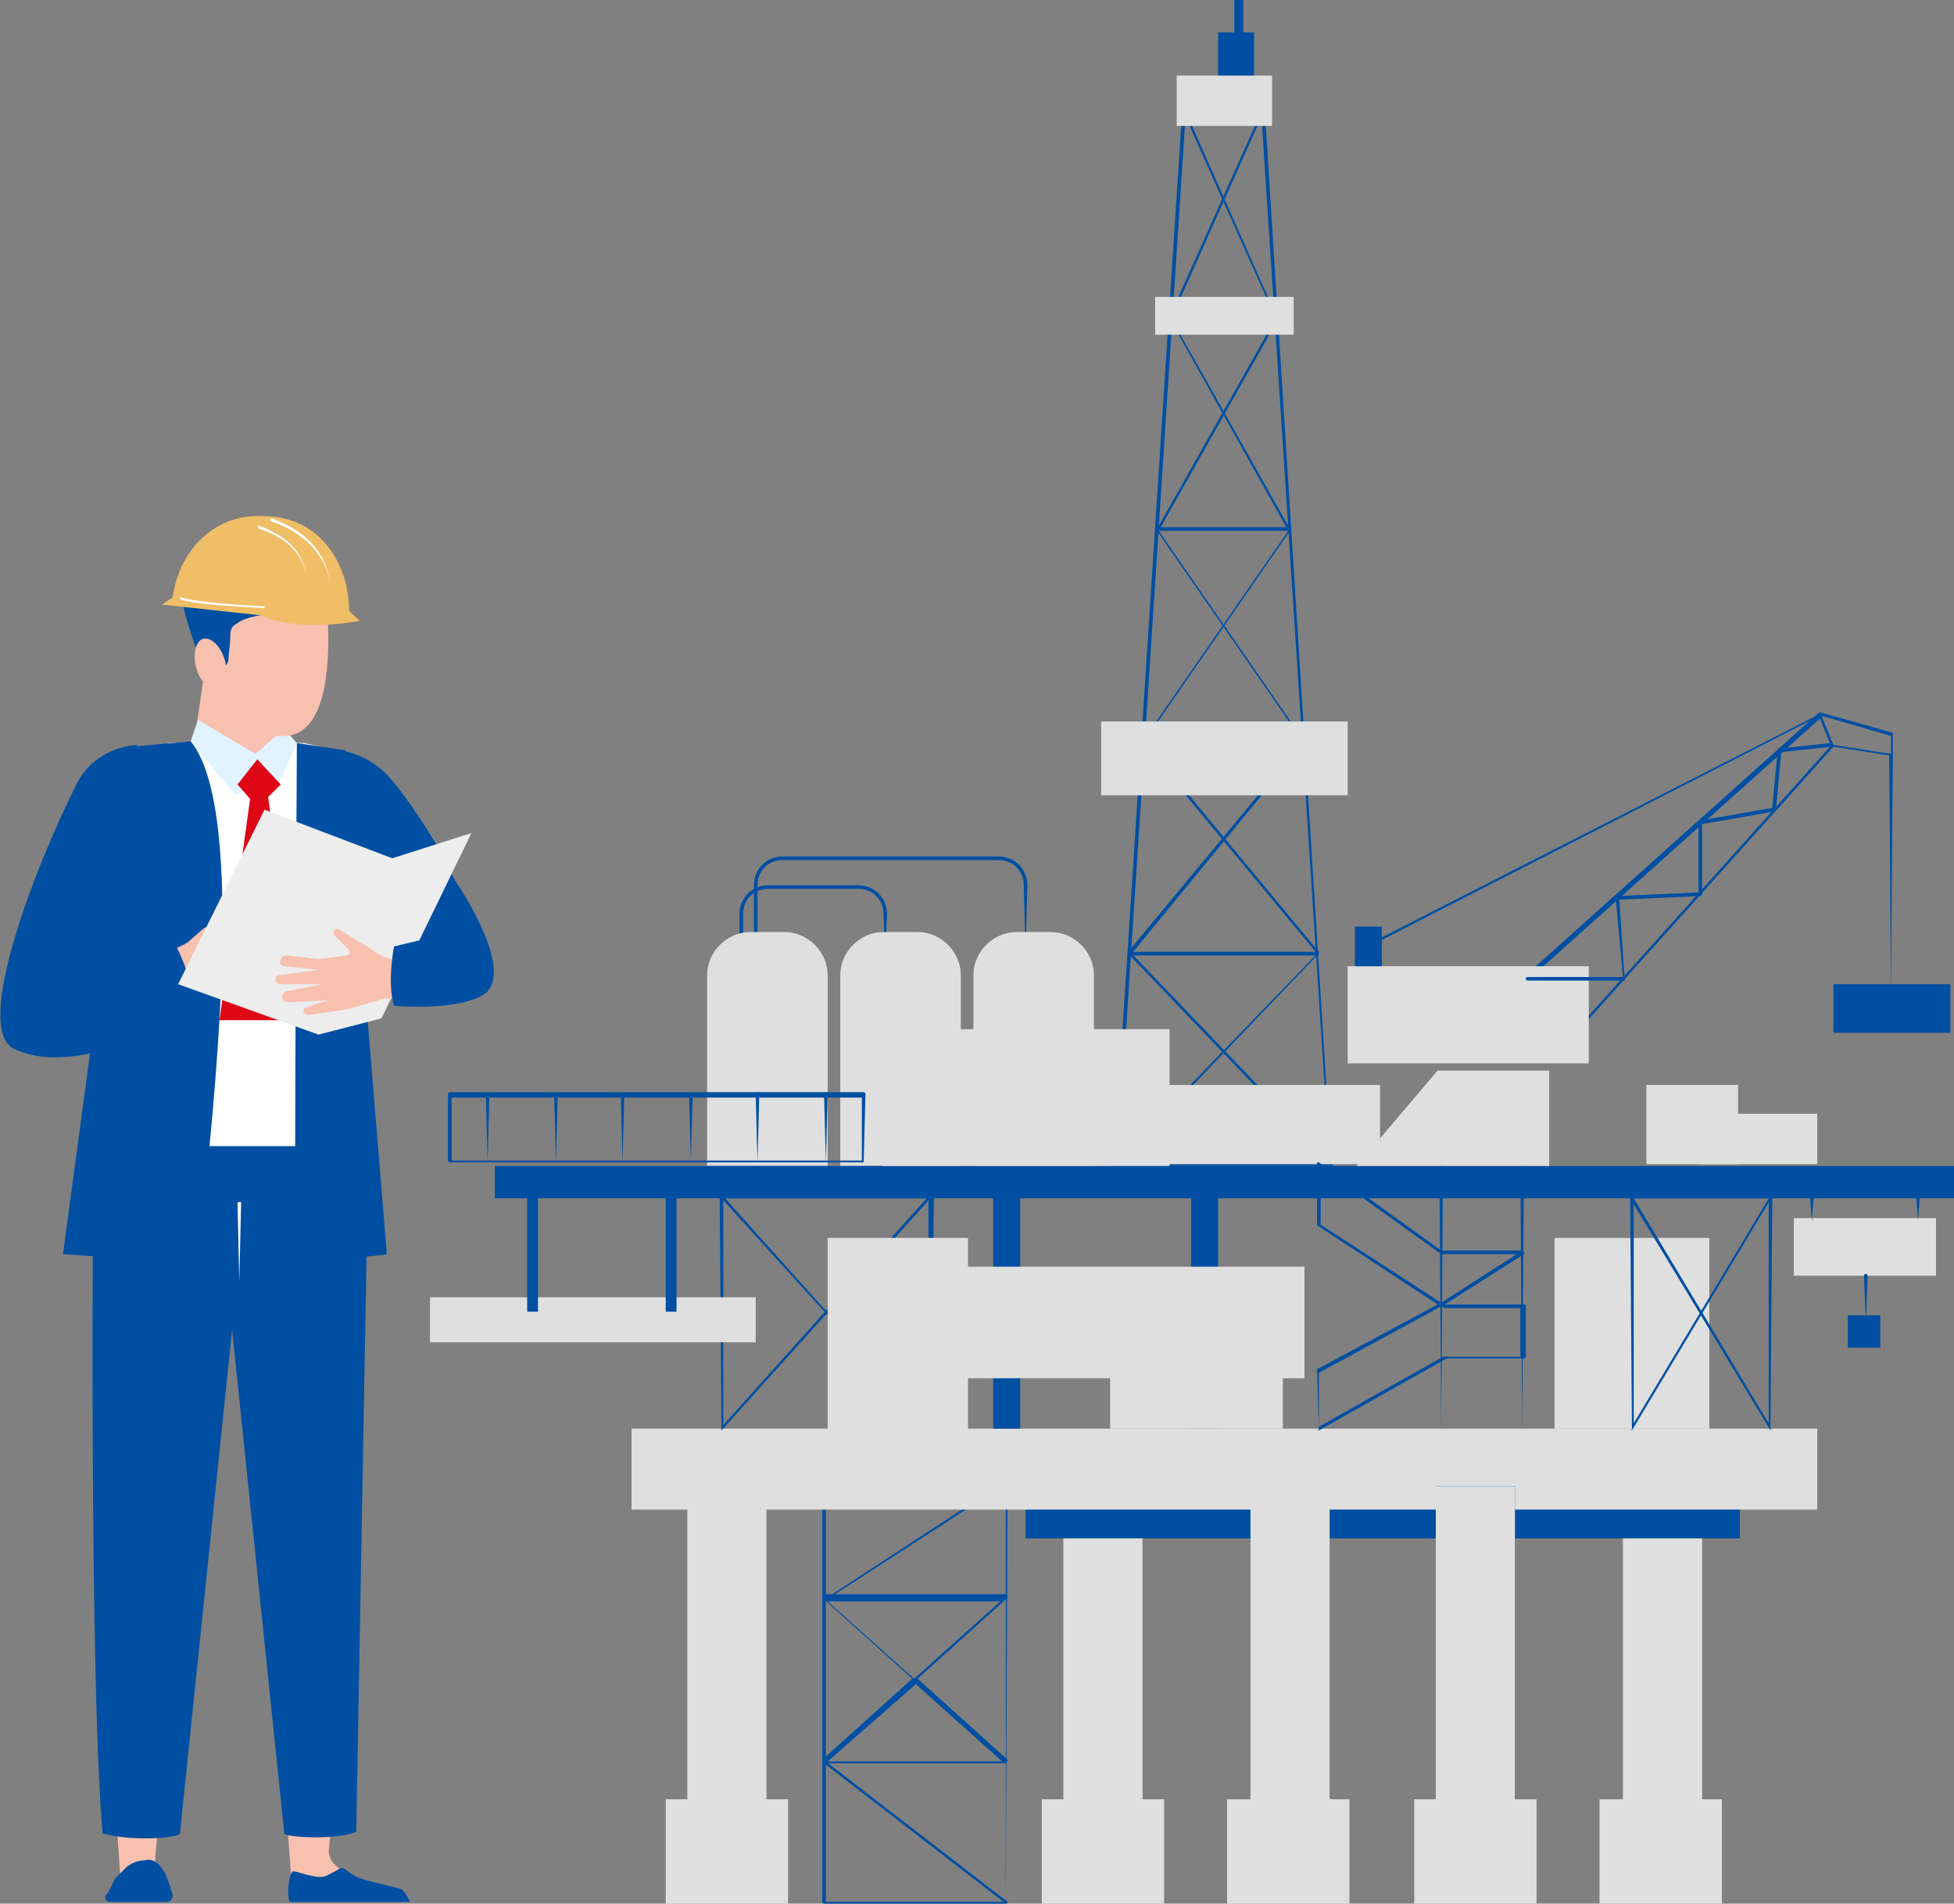 <?xml version="1.0" encoding="utf-8"?>
<!-- Generator: Adobe Illustrator 27.7.0, SVG Export Plug-In . SVG Version: 6.00 Build 0)  -->
<svg version="1.1" id="レイヤー_1" xmlns="http://www.w3.org/2000/svg" xmlns:xlink="http://www.w3.org/1999/xlink" x="0px"
	 y="0px" viewBox="0 0 108.6 105.8" style="enable-background:new 0 0 108.6 105.8;" xml:space="preserve">
<rect x="0" y="0" width="108.6" height="105.8" fill="#808080" stroke="none"/>
<style type="text/css">
	.st0{fill:#004FA2;}
	.st1{fill:#DFDFDF;}
	.st2{fill:#142241;}
	.st3{fill:#F8C0AE;}
	.st4{fill:#FFFFFF;}
	.st5{fill:#E0F3FF;}
	.st6{fill:#DE0716;}
	.st7{fill:#EDEDED;}
	.st8{fill:#F0BE67;}
</style>
<g>
	<g>
		<path class="st0" d="M49.2,53.1C49.1,53.1,49.1,53,49.2,53.1l-0.1-2.3c0-0.8-0.6-1.4-1.4-1.4h-5c-0.8,0-1.4,0.6-1.4,1.4V53
			c0,0,0,0.1-0.1,0.1s-0.1,0-0.1-0.1v-2.2c0-0.9,0.7-1.6,1.6-1.6h5c0.9,0,1.6,0.7,1.6,1.6L49.2,53.1C49.3,53,49.2,53.1,49.2,53.1z"
			/>
		<path class="st0" d="M57,53.1C57,53.1,56.9,53,57,53.1l-0.1-3.9c0-0.8-0.6-1.4-1.4-1.4h-12c-0.8,0-1.4,0.6-1.4,1.4V53
			c0,0,0,0.1-0.1,0.1c0,0-0.1,0-0.1-0.1v-3.8c0-0.9,0.7-1.6,1.6-1.6h12c0.9,0,1.6,0.7,1.6,1.6L57,53.1C57.1,53,57.1,53.1,57,53.1z"
			/>
		<path class="st1" d="M46,64.8h-6.7V54.2c0-1.3,1.1-2.4,2.4-2.4h1.9c1.3,0,2.4,1.1,2.4,2.4V64.8z"/>
		<path class="st1" d="M53.4,64.8h-6.7V54.2c0-1.3,1.1-2.4,2.4-2.4H51c1.3,0,2.4,1.1,2.4,2.4V64.8z"/>
		<path class="st1" d="M60.8,64.8h-6.7V54.2c0-1.3,1.1-2.4,2.4-2.4h1.9c1.3,0,2.4,1.1,2.4,2.4V64.8z"/>
		<rect x="86.4" y="68.8" class="st1" width="8.6" height="10.6"/>
		<rect x="68.6" class="st0" width="0.5" height="2.7"/>
		<rect x="67.7" y="1.8" class="st0" width="2" height="3.6"/>
		<path class="st0" d="M55.9,105.8H45.8c0,0-0.1,0-0.1-0.1V82.3c0,0,0-0.1,0.1-0.1h10.1c0,0,0.1,0,0.1,0.1L55.9,105.8
			C56,105.8,56,105.8,55.9,105.8z M45.9,105.7h10V82.4h-10V105.7z"/>
		<path class="st0" d="M55.9,98H45.8c0,0-0.1,0-0.1-0.1c0,0,0-0.1,0-0.1l5-4.5l-5-4.5c0,0,0-0.1,0-0.1c0,0,0-0.1,0.1-0.1h10.1
			c0,0,0.1,0,0.1,0.1c0,0,0,0.1,0,0.1l-5,4.5l5,4.5C56,97.9,56,97.9,55.9,98C56,98,56,98,55.9,98z M46,97.9h9.7l-4.8-4.3L46,97.9z
			 M46,89l4.8,4.3l4.8-4.3H46z"/>
		<path class="st0" d="M55.9,105.8C55.9,105.8,55.9,105.8,55.9,105.8L45.8,98c0,0,0-0.1,0-0.1c0,0,0.1,0,0.1,0l10.1,7.8
			C56,105.7,56,105.8,55.9,105.8C56,105.8,56,105.8,55.9,105.8z"/>
		<path class="st0" d="M45.8,89C45.8,89,45.8,89,45.8,89c-0.1-0.1-0.1-0.1,0-0.1l10.1-6.6c0,0,0.1,0,0.1,0c0,0,0,0.1,0,0.1L45.8,89
			C45.8,89,45.8,89,45.8,89z"/>
		<rect x="38.2" y="82.6" class="st1" width="4.4" height="19.3"/>
		<rect x="59.1" y="82.6" class="st1" width="4.4" height="19.3"/>
		<rect x="69.5" y="82.6" class="st0" width="4.4" height="19.3"/>
		<rect x="79.8" y="82.6" class="st0" width="4.4" height="19.3"/>
		<rect x="90.2" y="82.6" class="st1" width="4.4" height="19.3"/>
		<rect x="57" y="82.6" class="st0" width="39.7" height="2.9"/>
		<rect x="35.1" y="79.4" class="st1" width="65.9" height="4.5"/>
		<rect x="37" y="100" class="st1" width="6.8" height="5.8"/>
		<rect x="57.9" y="100" class="st1" width="6.8" height="5.8"/>
		<rect x="69.5" y="82.6" class="st1" width="4.4" height="19.3"/>
		<rect x="68.2" y="100" class="st1" width="6.8" height="5.8"/>
		<rect x="79.8" y="82.6" class="st0" width="4.4" height="19.3"/>
		<rect x="79.8" y="82.6" class="st1" width="4.4" height="19.3"/>
		<rect x="78.6" y="100" class="st1" width="6.8" height="5.8"/>
		<rect x="88.9" y="100" class="st1" width="6.8" height="5.8"/>
		<path class="st0" d="M74,64.8H62c0,0,0,0-0.1,0c0,0,0,0,0-0.1l3.8-58.5c0,0,0-0.1,0.1-0.1h4.4c0,0,0.1,0,0.1,0.1L74,64.8
			C74.1,64.8,74.1,64.8,74,64.8C74.1,64.8,74,64.8,74,64.8z M62.1,64.7h11.8L70.1,6.3h-4.2L62.1,64.7z"/>
		<rect x="27.5" y="64.8" class="st0" width="81.1" height="1.8"/>
		<path class="st0" d="M73.3,53.1H62.8c0,0-0.1,0-0.1-0.1c0,0,0-0.1,0.1-0.1h10.5C73.3,52.9,73.3,52.9,73.3,53.1
			C73.3,53,73.3,53.1,73.3,53.1z"/>
		<path class="st2" d="M72.5,41.3h-8.9c0,0-0.1,0-0.1-0.1c0,0,0-0.1,0.1-0.1h8.9C72.5,41.1,72.6,41.2,72.5,41.3
			C72.6,41.3,72.5,41.3,72.5,41.3z"/>
		<path class="st0" d="M71.7,29.5h-7.4c0,0-0.1,0-0.1-0.1c0,0,0-0.1,0.1-0.1h7.4C71.8,29.4,71.8,29.4,71.7,29.5
			C71.8,29.5,71.8,29.5,71.7,29.5z"/>
		<path class="st2" d="M71,17.8h-5.9c0,0-0.1,0-0.1-0.1c0,0,0-0.1,0.1-0.1H71C71,17.6,71,17.6,71,17.8C71,17.7,71,17.8,71,17.8z"/>
		<path class="st0" d="M62,64.8C62,64.8,62,64.8,62,64.8c-0.1-0.1-0.1-0.1-0.1-0.1L73.2,53l-9.7-11.7c0,0,0-0.1,0-0.1l8.1-11.7
			L65,17.7c0,0,0,0,0-0.1l5.1-11.4c0,0,0.1-0.1,0.1,0c0,0,0.1,0.1,0,0.1l-5.1,11.4l6.6,11.7c0,0,0,0.1,0,0.1l-8.1,11.7l9.7,11.7
			c0,0,0,0.1,0,0.1L62,64.8C62.1,64.8,62,64.8,62,64.8z"/>
		<path class="st0" d="M74,64.8C74,64.8,74,64.8,74,64.8L62.7,53c0,0,0-0.1,0-0.1l9.7-11.7l-8.1-11.7c0,0,0-0.1,0-0.1l6.6-11.7
			L65.8,6.3c0,0,0-0.1,0-0.1c0,0,0.1,0,0.1,0L71,17.7c0,0,0,0.1,0,0.1l-6.6,11.7l8.1,11.7c0,0,0,0.1,0,0.1L62.9,53l11.2,11.7
			C74.1,64.7,74.1,64.8,74,64.8C74.1,64.8,74,64.8,74,64.8z"/>
		<rect x="65.4" y="4.2" class="st1" width="5.3" height="2.8"/>
		<rect x="61.2" y="40.1" class="st1" width="13.7" height="4.1"/>
		<rect x="64.2" y="16.5" class="st1" width="7.7" height="2.1"/>
		<rect x="59.4" y="60.3" class="st1" width="17.3" height="4.4"/>
		<path class="st0" d="M40.1,79.5C40.1,79.5,40.1,79.4,40.1,79.5l-0.1-13c0,0,0-0.1,0.1-0.1h11.6c0,0,0.1,0,0.1,0c0,0,0,0.1,0,0.1
			L40.1,79.5C40.2,79.5,40.2,79.5,40.1,79.5z M40.2,66.6v12.6l11.3-12.6H40.2z"/>
		<path class="st0" d="M51.8,79.5C51.7,79.5,51.7,79.5,51.8,79.5L40.1,66.6c0,0,0-0.1,0-0.1c0,0,0,0,0.1,0h11.6c0,0,0.1,0,0.1,0.1
			L51.8,79.5C51.8,79.4,51.8,79.5,51.8,79.5C51.8,79.5,51.8,79.5,51.8,79.5z M40.3,66.6l11.3,12.6V66.6H40.3z"/>
		<path class="st0" d="M90.7,79.5C90.6,79.5,90.6,79.4,90.7,79.5l-0.1-13c0,0,0-0.1,0.1-0.1h7.7c0,0,0.1,0,0.1,0c0,0,0,0.1,0,0.1
			L90.7,79.5C90.8,79.5,90.7,79.5,90.7,79.5z M90.8,66.6v12.5l7.5-12.5H90.8z"/>
		<path class="st0" d="M98.4,79.5C98.4,79.5,98.3,79.5,98.4,79.5l-7.8-12.9c0,0,0-0.1,0-0.1c0,0,0,0,0.1,0h7.7c0,0,0.1,0,0.1,0.1
			L98.4,79.5C98.5,79.4,98.5,79.5,98.4,79.5C98.4,79.5,98.4,79.5,98.4,79.5z M90.8,66.6l7.5,12.5V66.6H90.8z"/>
		<rect x="55.2" y="66.5" class="st0" width="1.5" height="12.9"/>
		<rect x="66.2" y="66.5" class="st0" width="1.5" height="12.9"/>
		<rect x="52.8" y="70.4" class="st1" width="19.7" height="6.2"/>
		<path class="st0" d="M73.3,79.5C73.2,79.5,73.2,79.4,73.3,79.5l-0.1-3.3c0,0,0-0.1,0-0.1l6.7-3.6l-6.7-4.4c0,0,0,0,0-0.1v-3.3
			c0,0,0-0.1,0-0.1c0,0,0.1,0,0.1,0l6.8,4.9h4.5c0,0,0.1,0,0.1,0.1c0,0,0,0.1,0,0.1l-4.4,2.8l0.1,0h4.3c0,0,0.1,0,0.1,0.1v2.8
			c0,0,0,0.1-0.1,0.1h-4.3L73.3,79.5C73.3,79.5,73.3,79.5,73.3,79.5z M73.3,76.3l0,3l6.9-3.9c0,0,4.3,0,4.3,0v-2.7h-4.2
			c0,0-0.2-0.1-0.2-0.1L73.3,76.3z M73.3,68l6.8,4.4l4.2-2.7h-4.2c0,0,0,0,0,0l-6.7-4.8V68z"/>
		<path class="st0" d="M84.6,79.5C84.6,79.5,84.5,79.5,84.6,79.5l-0.1-14.7c0,0,0-0.1,0.1-0.1c0,0,0.1,0,0.1,0.1L84.6,79.5
			C84.7,79.5,84.7,79.5,84.6,79.5z"/>
		<path class="st0" d="M80.1,79.5C80.1,79.5,80,79.5,80.1,79.5L80,64.8c0,0,0-0.1,0.1-0.1c0,0,0.1,0,0.1,0.1L80.1,79.5
			C80.2,79.5,80.1,79.5,80.1,79.5z"/>
		<rect x="61.7" y="74.1" class="st1" width="9.6" height="5.3"/>
		<rect x="23.9" y="72.1" class="st1" width="18.1" height="2.5"/>
		<rect x="29.3" y="65.6" class="st0" width="0.6" height="7.3"/>
		<rect x="37" y="65.6" class="st0" width="0.6" height="7.3"/>
		<rect x="99.7" y="67.7" class="st1" width="7.9" height="3.2"/>
		<path class="st0" d="M100.7,67.8C100.7,67.8,100.7,67.7,100.7,67.8l-0.1-1.2c0,0,0-0.1,0.1-0.1c0,0,0.1,0,0.1,0.1L100.7,67.8
			C100.8,67.7,100.8,67.8,100.7,67.8z"/>
		<path class="st0" d="M106.6,67.8C106.5,67.8,106.5,67.8,106.6,67.8l-0.1-1.2c0,0,0-0.1,0.1-0.1c0,0,0.1,0,0.1,0.1L106.6,67.8
			C106.6,67.8,106.6,67.8,106.6,67.8z"/>
		<path class="st0" d="M103.7,73.6C103.6,73.6,103.6,73.6,103.7,73.6l-0.1-2.7c0,0,0-0.1,0.1-0.1c0,0,0.1,0,0.1,0.1L103.7,73.6
			C103.8,73.6,103.7,73.6,103.7,73.6z"/>
		<rect x="102.7" y="73.1" class="st0" width="1.8" height="1.8"/>
		<rect x="49" y="57.2" class="st1" width="16" height="7.6"/>
		<polygon class="st1" points="86.1,64.8 75.4,64.8 79.9,59.5 86.1,59.5 		"/>
		<path class="st0" d="M87.8,57.2C87.8,57.2,87.8,57.2,87.8,57.2l-3-2.8c0,0,0,0,0-0.1c0,0,0,0,0-0.1l16.3-14.6c0,0,0,0,0.1,0
			l3.9,1.1c0,0,0.1,0,0.1,0.1l0,1.1c0,0,0,0,0,0.1c0,0,0,0-0.1,0l-3.2-0.5L87.8,57.2C87.9,57.2,87.9,57.2,87.8,57.2
			C87.8,57.2,87.8,57.2,87.8,57.2z M85,54.4l2.8,2.6l14-15.6c0,0,0,0,0.1,0l3.2,0.5l0-1l-3.8-1.1L85,54.4z"/>
		<rect x="74.9" y="53.7" class="st1" width="13.4" height="5.4"/>
		<path class="st0" d="M90.3,54.5h-5.4c0,0-0.1,0-0.1-0.1c0,0,0-0.1,0.1-0.1h5.3l-0.4-4.4c0,0,0,0,0-0.1c0,0,0,0,0.1,0l4.5-0.2
			l0-3.9c0,0,0-0.1,0.1-0.1l4-0.7l0.3-3.2c0,0,0-0.1,0.1-0.1l2.8-0.3l-0.6-1.5l-25,12.8c0,0-0.1,0-0.1,0c0,0,0-0.1,0-0.1l25.1-12.8
			c0,0,0,0,0.1,0c0,0,0,0,0,0l0.7,1.7c0,0,0,0.1,0,0.1c0,0,0,0-0.1,0l-2.8,0.3l-0.3,3.2c0,0,0,0.1-0.1,0.1l-4,0.7l0,3.9
			c0,0,0,0.1-0.1,0.1L90,50L90.3,54.5C90.4,54.4,90.4,54.4,90.3,54.5C90.4,54.5,90.3,54.5,90.3,54.5z"/>
		<rect x="75.3" y="51.5" class="st0" width="1.5" height="2.2"/>
		<path class="st0" d="M105.1,55.3C105.1,55.3,105,55.3,105.1,55.3L105,42c0,0,0-0.1,0.1-0.1c0,0,0.1,0,0.1,0.1L105.1,55.3
			C105.2,55.3,105.2,55.3,105.1,55.3C105.1,55.3,105.1,55.3,105.1,55.3z"/>
		<rect x="101.9" y="54.7" class="st0" width="6.5" height="2.7"/>
		<rect x="91.5" y="60.3" class="st1" width="5.1" height="4.4"/>
		<rect x="94.5" y="61.9" class="st1" width="6.5" height="2.8"/>
		<path class="st0" d="M48,64.6H25c0,0-0.1,0-0.1-0.1v-3.7c0,0,0-0.1,0.1-0.1H48c0,0,0.1,0,0.1,0.1L48,64.6
			C48.1,64.6,48,64.6,48,64.6z M25.1,64.5h22.8v-3.5H25.1V64.5z"/>
		<g>
			<g>
				<path class="st0" d="M27.1,64.6C27.1,64.6,27,64.6,27.1,64.6L27,60.8c0,0,0-0.1,0.1-0.1s0.1,0,0.1,0.1L27.1,64.6
					C27.2,64.6,27.2,64.6,27.1,64.6z"/>
				<path class="st0" d="M30.9,64.6C30.8,64.6,30.8,64.6,30.9,64.6l-0.1-3.8c0,0,0-0.1,0.1-0.1c0,0,0.1,0,0.1,0.1L30.9,64.6
					C31,64.6,30.9,64.6,30.9,64.6z"/>
				<path class="st0" d="M34.6,64.6C34.6,64.6,34.5,64.6,34.6,64.6l-0.1-3.8c0,0,0-0.1,0.1-0.1c0,0,0.1,0,0.1,0.1L34.6,64.6
					C34.7,64.6,34.7,64.6,34.6,64.6z"/>
				<path class="st0" d="M38.4,64.6C38.3,64.6,38.3,64.6,38.4,64.6l-0.1-3.8c0,0,0-0.1,0.1-0.1c0,0,0.1,0,0.1,0.1L38.4,64.6
					C38.5,64.6,38.4,64.6,38.4,64.6z"/>
				<path class="st0" d="M42.1,64.6C42.1,64.6,42.1,64.6,42.1,64.6l-0.1-3.8c0,0,0-0.1,0.1-0.1c0,0,0.1,0,0.1,0.1L42.1,64.6
					C42.2,64.6,42.2,64.6,42.1,64.6z"/>
				<path class="st0" d="M45.9,64.6C45.8,64.6,45.8,64.6,45.9,64.6l-0.1-3.8c0,0,0-0.1,0.1-0.1c0,0,0.1,0,0.1,0.1L45.9,64.6
					C46,64.6,45.9,64.6,45.9,64.6z"/>
			</g>
		</g>
		<rect x="46" y="68.8" class="st1" width="7.8" height="10.9"/>
	</g>
	<g>
		<path class="st0" d="M18.9,41.7c1.2,0.2,2.2,0.8,3,1.8c1.5,1.9,4,5.5,4.9,10l-3.1,2.1l-5.2-7.5L18.9,41.7z"/>
		<path class="st3" d="M6.4,100.1l0.3,4.4l1.9,0.1c0-1.5,0.1-2.9,0.5-4.2L6.4,100.1z"/>
		<path class="st3" d="M15.9,100.4l0.3,4.2h3.7l-1.1-0.8c-0.4-0.3-0.6-0.7-0.5-1.2l0.2-2.6L15.9,100.4z"/>
		<path class="st0" d="M5.2,63.1c0,0-0.3,29.3,0.5,38.8c1.9,0.5,4.3,0.2,4.3,0l2.9-28l2.9,28c0,0.2,2.9,0.4,4-0.1l0.7-39.1L5.2,63.1
			z"/>
		<path class="st0" d="M6.1,105.7h3.2c0.2,0,0.3-0.2,0.3-0.4l-0.3-0.9c-0.1-0.3-0.3-0.6-0.5-0.8c-0.2-0.2-0.5-0.3-0.8-0.2
			c-0.4,0-0.8,0.2-1,0.4c-0.2,0.2-0.4,0.4-0.6,0.6c-0.1,0.2-0.3,0.6-0.4,0.8C5.7,105.5,5.9,105.7,6.1,105.7z"/>
		<polygon class="st4" points="6.8,63.7 19.4,63.7 18.3,41.6 16.9,41.3 14.2,41.2 10.9,41.2 9.3,41.3 		"/>
		<path class="st3" d="M16.1,37c0,0-1.5,3.4,0.1,4.5c-2.7,1.5-1.8,2.4-1.8,2.4l-3.6-2.7l0.7-4.8L16.1,37z"/>
		<polygon class="st5" points="11,40 14.2,41.9 15.8,40.5 16.5,41.3 15.3,44 14.3,43.4 13.1,44.2 10.6,41.2 		"/>
		<polygon class="st6" points="14.3,42.2 13.2,43.6 13.9,44.4 12.2,56.7 16.7,56.7 14.9,44.3 15.6,43.6 		"/>
		<path class="st3" d="M18.1,33c0,0,1,7.7-2.2,7.9c-3.2,0.2-4.5-2.8-4.5-2.8l-0.5-4.7L18.1,33z"/>
		<path class="st0" d="M11.4,37.4c0,0-1.1-2.9-1.2-3.7c-0.1-0.8,1.2-1.8,1.2-1.8l6.4,1.2l0.2,1.2c0,0-3.7-0.6-4.9,0.4
			c-0.2,0.1-0.3,0.3-0.3,0.6c0,0.6-0.1,1-0.1,1.3c0,0.3-0.2,0.5-0.5,0.6L11.4,37.4z"/>
		<path class="st0" d="M11.2,68.2c0.6-6.2,2.6-23.1-0.6-27l-3.3,0.3L3.5,69.7c0,0,3.6,0.3,6,0.2C10.4,69.9,11.1,69.1,11.2,68.2z"/>
		<path class="st0" d="M16.5,41.3c0,0-0.1,16.4-0.1,26.5c0,1.2,1,2.2,2.2,2.1c1.9,0,2.9-0.2,2.9-0.2l-2.3-28L16.5,41.3z"/>
		<path class="st3" d="M8.4,53.4l1.8-0.9c0.1,0,0.1-0.1,0.2-0.1l0.8-0.7c0.3-0.3,0.8-0.3,1.2-0.2l0.9,0.4l-1.2,2.6L11,54.7L9.2,56
			L8.4,53.4z"/>
		<path class="st0" d="M7.6,41.4c-1.4,0.1-2.7,0.9-3.3,2.1c-2.2,4.3-5.9,13.7-3.5,14.8c3.8,1.8,10-2.2,10-2.2s0-1.5-1-3.5
			c-0.1-0.2-3.8,0.9-3.8,0.9l2.8-7.3L7.6,41.4z"/>
		<polygon class="st7" points="9.9,54.7 14.7,45 21.8,47.7 26.2,46.3 21.2,56.6 17.7,57.5 		"/>
		<path class="st3" d="M12.5,36.7c0.2,0.8,0,1.5-0.4,1.6c-0.4,0.1-1-0.4-1.2-1.2c-0.2-0.8,0-1.5,0.4-1.6
			C11.8,35.4,12.3,36,12.5,36.7z"/>
		<path class="st8" d="M19.4,33.9c0-2.4-1.5-5.1-4.5-5.2c-3.1-0.3-5,2.1-5.3,4.5c0,0-0.6,0.4-0.6,0.4l0.9,0.1l4.6,0.5
			c2.2,1,5.5,0.3,5.5,0.3S19.4,34,19.4,33.9z"/>
		<path class="st4" d="M14.7,33.8c-4.2-0.2-4.7-0.5-4.7-0.5c0,0,0-0.1,0-0.1c0,0,0.1,0,0.1,0c0,0,0.6,0.3,4.6,0.5
			C14.7,33.7,14.7,33.7,14.7,33.8C14.7,33.8,14.7,33.8,14.7,33.8z"/>
		<path class="st4" d="M18.3,32.2C18.2,32.2,18.2,32.1,18.3,32.2c-0.5-2.4-3.1-3.2-3.2-3.2c0,0-0.1-0.1-0.1-0.1c0,0,0.1-0.1,0.1-0.1
			C15.2,28.9,17.9,29.6,18.3,32.2C18.3,32.1,18.3,32.2,18.3,32.2C18.3,32.2,18.3,32.2,18.3,32.2z"/>
		<path class="st4" d="M17,31.9C17,31.9,16.9,31.9,17,31.9c-0.4-2-2.6-2.5-2.6-2.5c0,0-0.1-0.1-0.1-0.1c0,0,0.1-0.1,0.1-0.1
			C14.4,29.3,16.7,29.8,17,31.9C17.1,31.9,17,31.9,17,31.9C17,31.9,17,31.9,17,31.9z"/>
		<path class="st3" d="M17.7,53.3l1.6-0.2c0.1,0,0.2-0.2,0.1-0.3L18.6,52c-0.1-0.1-0.1-0.2,0-0.3c0.1-0.1,0.2-0.1,0.3,0l1.5,0.9
			l0.6,0.4c0.4,0.2,0.8,0.4,1.2,0.4l1,0l0.2,2.1l-1.9,0c-0.2,0-0.3,0-0.5,0.1l-1.7,0.5l-2.1,0.3c-0.1,0-0.2,0-0.3-0.1
			c-0.1-0.1,0-0.3,0.1-0.3l1.2-0.4L16,55.7c-0.2,0-0.3-0.1-0.3-0.2c-0.1-0.2,0.1-0.4,0.2-0.4l2-0.4l-2.3,0c-0.1,0-0.3-0.1-0.3-0.2
			c0-0.2,0.1-0.3,0.2-0.3l2.2-0.3l-1.9-0.2c-0.1,0-0.3-0.1-0.2-0.3c0-0.2,0.2-0.3,0.3-0.3L17.7,53.3z"/>
		<path class="st0" d="M21.9,52.6c0,0-0.4,2,0,3.3c2.7,0.2,4.6-0.2,5.2-0.8c1.4-1.6-1.9-6.3-1.9-6.3L24,52.1L21.9,52.6z"/>
		<path class="st0" d="M16.1,105.7h6.7c0,0-0.3-0.6-0.5-0.7c-0.2-0.1-2.2-0.5-2.5-0.7c-0.2-0.1-0.5-0.3-0.6-0.4
			c-0.1-0.1-0.3-0.1-0.4,0c-0.2,0.1-0.5,0.3-0.8,0.4c-0.5,0.1-1.5-0.3-1.7-0.3S15.9,105.2,16.1,105.7z"/>
		<path class="st4" d="M13.3,71.2C13.2,71.2,13.2,71.2,13.3,71.2l-0.1-4.3c0,0,0-0.1,0.1-0.1s0.1,0,0.1,0.1L13.3,71.2
			C13.3,71.2,13.3,71.2,13.3,71.2z"/>
	</g>
</g>
</svg>
